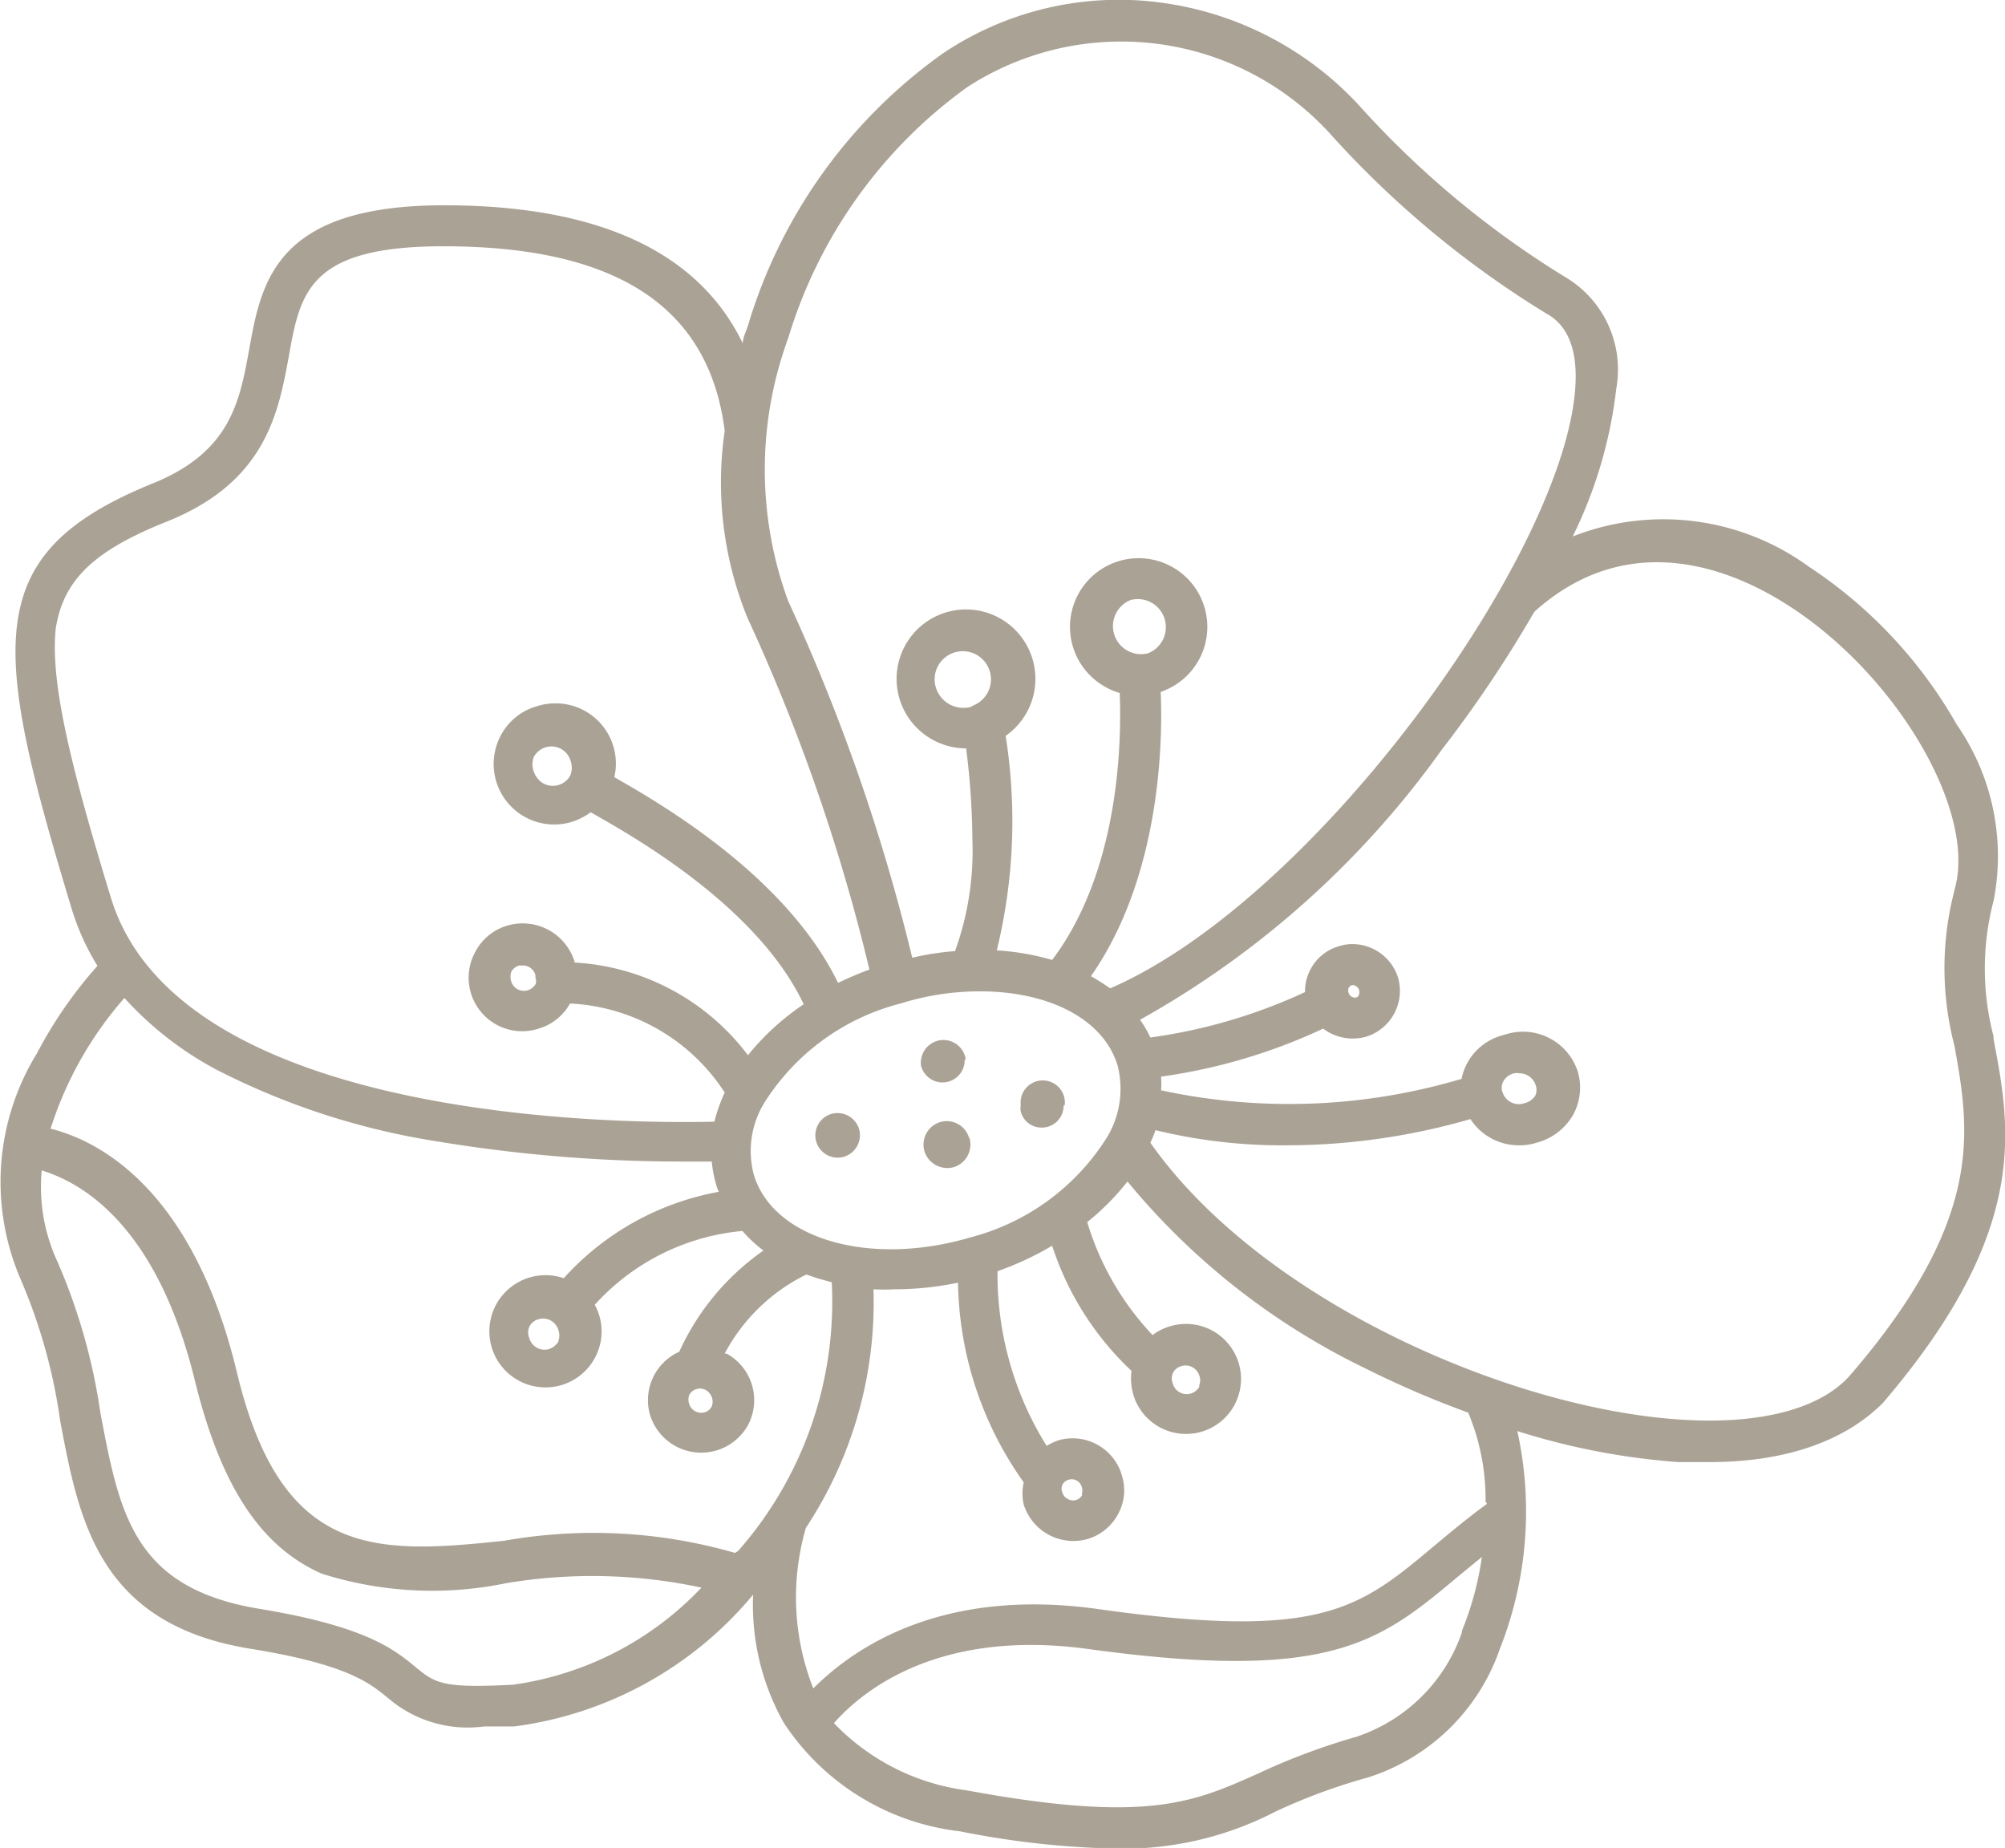 <svg xmlns="http://www.w3.org/2000/svg" viewBox="0 0 54.31 50.05"><defs><style>.cls-1{fill:#aaa295;}</style></defs><g id="Layer_2" data-name="Layer 2"><g id="Layer_1-2" data-name="Layer 1"><path class="cls-1" d="M54,28.14C54.46,30.57,55,33.33,51,38,50,39,48.43,39.6,46.3,39.6c-.27,0-.55,0-.84,0a19,19,0,0,1-4.36-.84,10.11,10.11,0,0,1-.47,5.89,5.56,5.56,0,0,1-3.57,3.49,15.84,15.84,0,0,0-2.52.93,8.94,8.94,0,0,1-4.24,1,23.92,23.92,0,0,1-4.3-.47,6.61,6.61,0,0,1-4.77-2.94,6.51,6.51,0,0,1-.83-3.47,10.11,10.11,0,0,1-6.47,3.57c-.3,0-.57,0-.82,0a3.31,3.31,0,0,1-2.6-.77c-.5-.41-1.11-.91-3.7-1.33C2.67,44,2.14,41.19,1.63,38.48A14.92,14.92,0,0,0,.56,34.65,6.65,6.65,0,0,1,1,28.53a11.78,11.78,0,0,1,1.64-2.37,6.57,6.57,0,0,1-.7-1.55C-.23,17.44-.54,15,4.12,13.1c2.12-.85,2.37-2.21,2.63-3.64.33-1.83.71-3.9,5.28-3.9h0c4.18,0,6.89,1.26,8.09,3.74,0-.16.09-.32.14-.48a13.93,13.93,0,0,1,5.29-7.38A8.54,8.54,0,0,1,31.44.07,8.9,8.9,0,0,1,36.8,2.84a25.29,25.29,0,0,0,5.64,4.69,2.91,2.91,0,0,1,1.34,3,12.19,12.19,0,0,1-1.18,4,6.7,6.7,0,0,1,6.4.82,12.51,12.51,0,0,1,4,4.27,6.25,6.25,0,0,1,1,4.78,7.24,7.24,0,0,0,0,3.67Zm-1.07-4c.66-2.11-1.55-5.89-4.55-7.78-1.45-.92-4.25-2.1-6.82.21a33.44,33.44,0,0,1-2.51,3.74,25,25,0,0,1-8.17,7.31,2.87,2.87,0,0,1,.28.48,14.63,14.63,0,0,0,4.19-1.23,1.24,1.24,0,0,1,.15-.62,1.26,1.26,0,0,1,.76-.62,1.19,1.19,0,0,1,.37-.06,1.3,1.3,0,0,1,1.24.91h0a1.3,1.3,0,0,1-.87,1.6,1.34,1.34,0,0,1-1.16-.22,15.32,15.32,0,0,1-4.39,1.3,2.32,2.32,0,0,1,0,.37,16.38,16.38,0,0,0,8.14-.31,1.5,1.5,0,0,1,.15-.42,1.54,1.54,0,0,1,1-.77,1.56,1.56,0,0,1,2,1,1.54,1.54,0,0,1-.12,1.15,1.61,1.61,0,0,1-1,.77,1.49,1.49,0,0,1-.47.07,1.56,1.56,0,0,1-1.32-.71,18,18,0,0,1-5,.71,14.44,14.44,0,0,1-3.53-.41,3.45,3.45,0,0,1-.14.34c3,4.27,9.74,7.21,14.38,7.5,2.16.14,3.8-.3,4.59-1.22,3.65-4.24,3.22-6.62,2.81-8.91a8.3,8.3,0,0,1,0-4.2ZM42.67,10.5c.07-1-.19-1.68-.77-2A26.38,26.38,0,0,1,36,3.59,7.66,7.66,0,0,0,26.2,2.36a13,13,0,0,0-4.85,6.8,10.32,10.32,0,0,0,0,7.12,52.38,52.38,0,0,1,3.36,9.66,7.56,7.56,0,0,1,1.16-.18,8,8,0,0,0,.47-3,20.78,20.78,0,0,0-.17-2.49,1.89,1.89,0,0,1-1.54-.8,1.88,1.88,0,1,1,2.61.46A14.73,14.73,0,0,1,27,25.74a6.93,6.93,0,0,1,1.5.26c1.85-2.45,1.88-6,1.83-7.23a1.8,1.8,0,0,1-.38-.16,1.86,1.86,0,1,1,1.49.13c.06,1.33,0,5-1.89,7.7a5.69,5.69,0,0,1,.52.33C35.65,24.35,42.37,15,42.67,10.5ZM41.59,29.67a.39.39,0,0,0,0-.3.46.46,0,0,0-.43-.3.4.4,0,0,0-.15,0,.45.45,0,0,0-.3.24.35.35,0,0,0,0,.3.46.46,0,0,0,.58.27A.48.48,0,0,0,41.59,29.67Zm-1.35,11a6.09,6.09,0,0,0-.47-2.41A26,26,0,0,1,37,37.07,19.14,19.14,0,0,1,30.54,32a6.67,6.67,0,0,1-1.09,1.1,7.65,7.65,0,0,0,1.77,3.06,1.44,1.44,0,0,1,.48-.24,1.49,1.49,0,1,1-1,1.86,1.58,1.58,0,0,1-.05-.65,8.06,8.06,0,0,1-2.15-3.39,8.29,8.29,0,0,1-1.48.69,8.78,8.78,0,0,0,1.33,4.73,1.87,1.87,0,0,1,.32-.15A1.39,1.39,0,0,1,30.4,40a1.33,1.33,0,0,1-.11,1,1.38,1.38,0,0,1-.82.68,1.41,1.41,0,0,1-1.74-.93,1.36,1.36,0,0,1,0-.6,9.57,9.57,0,0,1-1.78-5.41,8.4,8.4,0,0,1-1.73.18,5.15,5.15,0,0,1-.56,0,11.07,11.07,0,0,1-1.83,6.46,6.73,6.73,0,0,0,.2,4.35c1-1,3.35-2.76,7.71-2.15,6.05.85,7.07,0,9.12-1.72.41-.34.87-.73,1.42-1.13Zm-.64,3.5a8.38,8.38,0,0,0,.54-2l-.61.5c-2.15,1.8-3.45,2.89-10,2-4.25-.6-6.29,1.26-6.94,2a6.06,6.06,0,0,0,3.59,1.82c4.88.9,6.14.33,7.89-.45a17.8,17.8,0,0,1,2.67-1A4.54,4.54,0,0,0,39.6,44.21ZM36.81,26.94a.22.22,0,0,0,0-.14.2.2,0,0,0-.18-.12h0a.16.16,0,0,0-.1.08h0a.2.2,0,0,0,0,.13.18.18,0,0,0,.23.12A.16.16,0,0,0,36.81,26.94ZM32.48,37.53a.37.37,0,0,0,0-.29A.39.39,0,0,0,32,37a.36.36,0,0,0-.23.19h0a.37.37,0,0,0,0,.29.39.39,0,0,0,.72.07ZM31.08,17.7a.76.76,0,0,0-.45-1.45h0a.76.76,0,0,0,.44,1.45ZM30,30.78a2.54,2.54,0,0,0,.27-1.93c-.39-1.27-1.89-2-3.72-2a7.21,7.21,0,0,0-2.16.33,6.17,6.17,0,0,0-3.7,2.71,2.5,2.5,0,0,0-.27,1.93c.53,1.75,3.16,2.5,5.88,1.69A6.2,6.2,0,0,0,30,30.78Zm-.7,9.7a.31.31,0,0,0,0-.21.28.28,0,0,0-.36-.19.26.26,0,0,0-.16.13.25.25,0,0,0,0,.22.26.26,0,0,0,.13.16A.28.28,0,0,0,29.32,40.48Zm-3-21.35a.76.76,0,0,0-.44-1.46h0a.76.76,0,0,0-.51.95.78.78,0,0,0,1,.51Zm-3.64,7.51c.29-.14.59-.27.89-.38a51.09,51.09,0,0,0-3.3-9.52,9.7,9.7,0,0,1-.62-5.07c-.42-3.35-2.91-5-7.62-5h0c-3.65,0-3.88,1.25-4.19,3-.28,1.51-.62,3.39-3.31,4.46-2,.8-2.79,1.59-3,2.89C1.36,18.47,1.9,20.7,3,24.3c1.84,6.1,13.88,6.14,16.35,6.08a4.65,4.65,0,0,1,.28-.79,5.29,5.29,0,0,0-4.19-2.41,1.44,1.44,0,0,1-.85.68,1.45,1.45,0,0,1-1.71-2.09,1.43,1.43,0,0,1,.86-.7,1.47,1.47,0,0,1,1.83,1v0a6.32,6.32,0,0,1,4.69,2.51,6.84,6.84,0,0,1,1.51-1.38C20.49,24.49,17,22.57,16,22a1.76,1.76,0,0,1-.51.26,1.64,1.64,0,0,1-1.92-2.35,1.6,1.6,0,0,1,1-.79,1.58,1.58,0,0,1,.47-.07,1.63,1.63,0,0,1,1.6,2C17.87,21.75,21.31,23.73,22.71,26.64ZM20,42a10.22,10.22,0,0,0,2.53-7.27l-.36-.1-.33-.11a5,5,0,0,0-2.21,2.14l.05,0a1.44,1.44,0,0,1,.58,1.94,1.45,1.45,0,0,1-2.65-.27,1.44,1.44,0,0,1,.79-1.72,6.74,6.74,0,0,1,2.28-2.74,3.58,3.58,0,0,1-.57-.53,6.14,6.14,0,0,0-4,2,1.49,1.49,0,0,1,.1,1.22,1.52,1.52,0,1,1-.94-1.94,7.43,7.43,0,0,1,4.2-2.34,1.07,1.07,0,0,1-.07-.19,3.34,3.34,0,0,1-.12-.63h-.8a40.53,40.53,0,0,1-6.6-.54,19.76,19.76,0,0,1-6-1.94,9.17,9.17,0,0,1-2.51-1.95,9.91,9.91,0,0,0-2,3.54c1.25.31,3.84,1.57,5.05,6.61s3.76,4.92,7.24,4.55a13.82,13.82,0,0,1,6.25.33A.76.76,0,0,0,20,42Zm-.72-3.91a.35.35,0,0,0,0-.25.38.38,0,0,0-.16-.19.33.33,0,0,0-.45.13.37.37,0,0,0,0,.25.34.34,0,0,0,.42.22.3.3,0,0,0,.19-.16ZM19,43a14.08,14.08,0,0,0-5.29-.12,9.9,9.9,0,0,1-5-.26C7.06,41.89,6,40.26,5.3,37.48,4.24,33.05,2.1,32,1.13,31.7a4.82,4.82,0,0,0,.43,2.48,16,16,0,0,1,1.16,4.09C3.24,41,3.61,43,7,43.57c2.89.47,3.67,1.1,4.23,1.56s.73.6,2.66.5A8.66,8.66,0,0,0,19,43ZM15.45,21a.58.58,0,0,0,0-.41.54.54,0,0,0-.67-.35.55.55,0,0,0-.32.26.55.55,0,0,0,0,.4.59.59,0,0,0,.26.32.54.54,0,0,0,.73-.22Zm-.33,15.33a.44.44,0,0,0,0-.32.43.43,0,0,0-.53-.28.39.39,0,0,0-.25.2.4.4,0,0,0,0,.32.43.43,0,0,0,.53.29.49.49,0,0,0,.26-.21Zm-.62-9.82a.43.43,0,0,0,0-.11.35.35,0,0,0-.34-.25l-.1,0a.35.35,0,0,0-.21.17.42.42,0,0,0,0,.27.36.36,0,0,0,.45.23.39.39,0,0,0,.21-.17h0a.32.32,0,0,0,0-.16Z"></path><path class="cls-1" d="M28.81,29.94a.59.59,0,0,1-.59.6.58.58,0,0,1-.57-.43.47.47,0,0,1,0-.17.6.6,0,1,1,1.19,0Z"></path><path class="cls-1" d="M26.26,30.82a.64.64,0,0,1-.42.79.65.65,0,0,1-.8-.43.64.64,0,0,1,.43-.79h0a.63.63,0,0,1,.78.43Z"></path><path class="cls-1" d="M26.13,28.7a.6.6,0,0,1-1.18.17.47.47,0,0,1,0-.17.61.61,0,0,1,1.21,0Z"></path><path class="cls-1" d="M23.27,30.58a.61.61,0,0,1-.41.75.6.6,0,1,1-.34-1.16h0A.61.61,0,0,1,23.27,30.58Z"></path></g></g></svg>